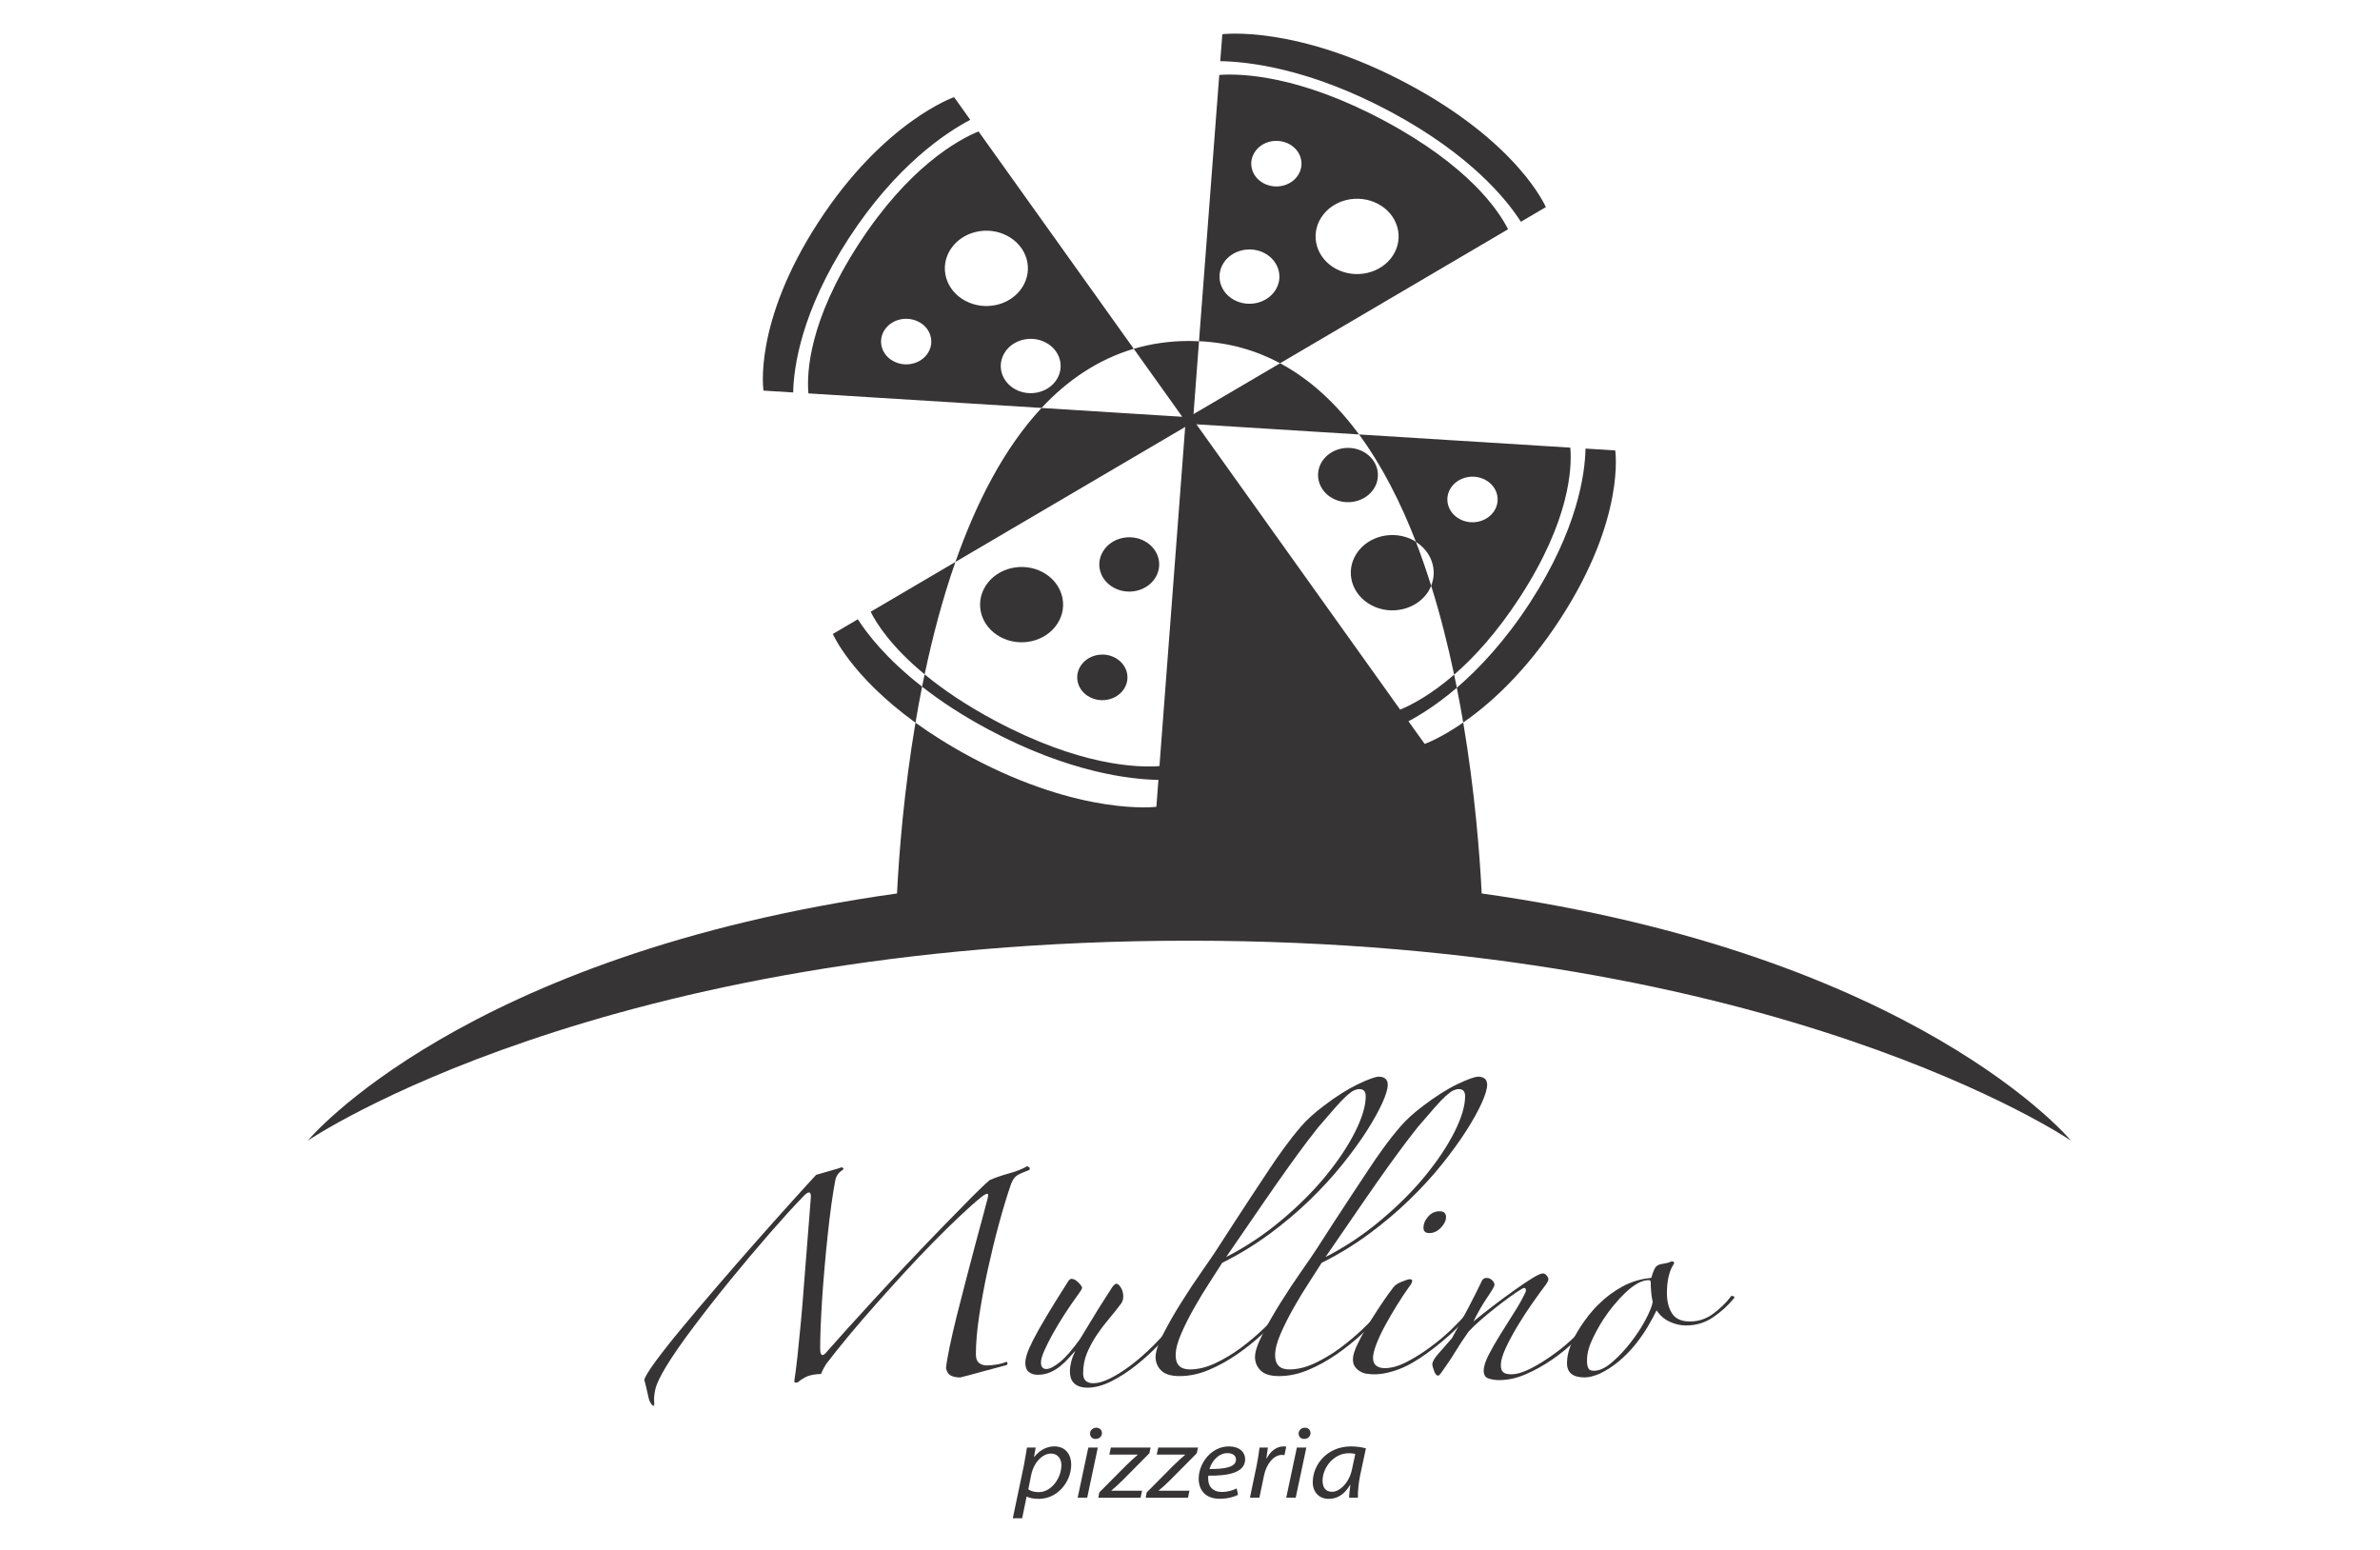 <?xml version="1.0" encoding="UTF-8"?>
<!DOCTYPE svg PUBLIC "-//W3C//DTD SVG 1.1//EN" "http://www.w3.org/Graphics/SVG/1.1/DTD/svg11.dtd">
<!-- Creator: CorelDRAW 2020 (64 Bit) -->
<svg xmlns="http://www.w3.org/2000/svg" xml:space="preserve" width="800px" height="521px" version="1.1" style="shape-rendering:geometricPrecision; text-rendering:geometricPrecision; image-rendering:optimizeQuality; fill-rule:evenodd; clip-rule:evenodd"
viewBox="0 0 80000 52114"
 xmlns:xlink="http://www.w3.org/1999/xlink"
 xmlns:xodm="http://www.corel.com/coreldraw/odm/2003"
 enable-background="new 0 0 184 100">
 <defs>
  <style type="text/css">
   <![CDATA[
    .fil0 {fill:#373435;fill-rule:nonzero}
   ]]>
  </style>
 </defs>
 <g id="Camada_x0020_1">
  <g id="_851878167632">
   <g>
    <path class="fil0" d="M52453 20803c2203,-3391 1844,-5660 1844,-5660l-999 -62c-15,837 -263,2710 -1865,5177 -846,1301 -1713,2220 -2462,2863 78,394 149,785 215,1169 883,-610 2097,-1686 3267,-3487z"/>
    <g>
     <path class="fil0" d="M48108 19692c310,986 563,1995 773,2990 673,-583 1438,-1415 2212,-2605 1680,-2588 1753,-4341 1694,-5028l-7103 -443c770,1047 1400,2286 1913,3613 524,332 729,939 511,1473l0 0zm662 -3289c238,-365 756,-486 1158,-271 401,215 536,684 298,1049 -237,364 -755,486 -1156,271 -402,-215 -537,-685 -300,-1049z"/>
    </g>
    <path class="fil0" d="M28832 20819l-840 494c0,0 586,1395 2778,2984 66,-399 140,-803 223,-1211 -1205,-940 -1853,-1782 -2161,-2267z"/>
    <path class="fil0" d="M29263 20567c204,408 704,1188 1815,2104 267,-1263 604,-2549 1035,-3779l-2850 1675z"/>
    <path class="fil0" d="M26658 13194c16,-837 264,-2709 1865,-5177 1603,-2467 3289,-3570 4089,-3989l-544 -763c0,0 -2362,816 -4565,4207 -2202,3392 -1843,5660 -1843,5660l998 62z"/>
    <g>
     <path class="fil0" d="M38109 11726l-5219 -7308c-691,285 -2347,1194 -4026,3781 -1681,2587 -1754,4340 -1694,5027l7838 488c870,-931 1896,-1630 3101,-1988l0 0zm-6924 147c-236,365 -754,485 -1156,270 -402,-213 -536,-683 -300,-1048 237,-365 754,-486 1158,-271 400,214 534,684 298,1049l0 0zm1260 -1760c-664,-354 -886,-1131 -494,-1734 392,-602 1248,-803 1911,-448 665,355 886,1130 495,1733 -391,604 -1247,804 -1912,449l0 0zm1688 2979c-479,-257 -638,-816 -356,-1250 281,-435 900,-580 1377,-324 480,256 639,815 358,1250 -283,435 -900,579 -1379,324z"/>
    </g>
    <path class="fil0" d="M51125 7456l839 -493c0,0 -899,-2142 -4638,-4140 -3738,-1997 -6239,-1673 -6239,-1673l-70 906c924,14 2989,239 5709,1692 2720,1453 3937,2982 4399,3708z"/>
    <g>
     <path class="fil0" d="M50694 7708c-314,-626 -1315,-2128 -4167,-3652 -2853,-1524 -4787,-1591 -5543,-1537l-681 8952c1014,46 1917,308 2726,741l7665 -4504zm-6278 -402c391,-603 1247,-804 1911,-449 664,355 885,1131 495,1734 -392,602 -1248,803 -1913,448 -663,-355 -884,-1131 -493,-1733l0 0zm-2239 -2193c237,-364 753,-486 1156,-271 402,215 535,684 299,1049 -237,365 -756,486 -1157,271 -402,-214 -536,-684 -298,-1049l0 0zm-689 4973c-479,-256 -638,-816 -356,-1250 282,-434 900,-579 1379,-323 477,256 638,816 356,1250 -283,434 -900,579 -1379,323z"/>
    </g>
    <path class="fil0" d="M49808 30038c-69,-1355 -234,-3448 -621,-5747 -779,540 -1297,719 -1297,719l-545 -762c377,-198 955,-552 1627,-1127 -30,-145 -60,-292 -91,-439 -787,683 -1442,1021 -1815,1176l-6851 -9593 5469 341c-745,-1010 -1621,-1841 -2655,-2393l-2911 1710 185 -2451c-107,-6 -215,-9 -325,-9 -667,0 -1289,93 -1869,264l1631 2285 -4732 -296c-1261,1351 -2198,3190 -2895,5176l7725 -4538 -865 11402c-758,55 -2691,-11 -5543,-1535 -995,-532 -1759,-1059 -2353,-1549 -29,138 -57,277 -85,415 598,468 1333,959 2237,1441 2720,1454 4785,1677 5709,1692l-68 904c0,0 -2501,325 -6241,-1672 -721,-386 -1335,-777 -1859,-1155 -388,2296 -552,4386 -621,5741 -14644,2063 -19811,8309 -19811,8309 0,0 9881,-6721 29640,-6721 19762,0 29642,6721 29642,6721 0,0 -5169,-6246 -19812,-8309z"/>
    <path class="fil0" d="M37447 19763c478,255 1096,110 1378,-324 282,-434 122,-994 -356,-1250 -479,-256 -1096,-111 -1378,324 -283,433 -125,994 356,1250z"/>
    <path class="fil0" d="M44801 16757c480,256 1096,111 1378,-323 282,-434 123,-994 -356,-1250 -478,-256 -1096,-110 -1379,323 -281,435 -122,995 357,1250z"/>
    <path class="fil0" d="M36623 23433c402,215 920,93 1157,-271 238,-364 103,-834 -299,-1049 -401,-216 -920,-93 -1156,271 -237,365 -103,835 298,1049z"/>
    <path class="fil0" d="M47511 18163c-665,-355 -1520,-154 -1911,448 -392,603 -170,1379 495,1734 664,355 1519,154 1911,-449 42,-66 74,-134 102,-203 -156,-499 -326,-992 -511,-1474 -29,-18 -55,-40 -86,-56z"/>
    <path class="fil0" d="M35540 20970c392,-602 170,-1379 -494,-1734 -663,-354 -1518,-154 -1910,449 -392,602 -172,1378 493,1733 665,355 1520,154 1911,-448z"/>
   </g>
   <g>
    <path class="fil0" d="M34042 51043l373 -1778c38,-202 76,-429 103,-600l293 0 -55 317 8 0c169,-219 416,-356 669,-356 404,0 573,301 573,610 0,593 -469,1155 -1089,1155 -199,0 -330,-39 -404,-76l-7 0 -149 728 -315 0zm522 -972c81,59 204,94 354,94 411,0 758,-464 758,-907 0,-177 -89,-390 -358,-390 -249,0 -565,261 -661,732l-93 471z"/>
    <path class="fil0" d="M36223 50352l358 -1687 320 0 -358 1687 -320 0zm416 -2158c0,-112 97,-195 212,-195 115,0 188,77 188,182 -4,115 -92,195 -215,195 -111,0 -185,-77 -185,-182z"/>
    <path class="fil0" d="M36950 50175l904 -910c157,-157 261,-244 384,-352l4 -11 -954 0 51 -237 1337 0 -42 193 -892 899c-164,164 -265,254 -383,349l0 11 1029 0 -50 236 -1421 0 33 -178z"/>
    <path class="fil0" d="M38544 50175l903 -910c158,-157 262,-244 386,-352l3 -11 -954 0 51 -237 1337 0 -42 193 -892 899c-166,164 -265,254 -385,349l0 11 1031 0 -50 236 -1421 0 33 -178z"/>
    <path class="fil0" d="M41615 50255c-139,74 -365,133 -614,133 -493,0 -709,-304 -709,-676 0,-509 416,-1085 1016,-1085 353,0 546,192 546,432 0,444 -550,562 -1238,552 -15,73 -4,230 39,320 73,151 222,227 415,227 218,0 384,-62 500,-118l45 215zm-354 -1402c-303,0 -529,270 -606,534 499,4 891,-56 891,-317 0,-140 -116,-217 -285,-217z"/>
    <path class="fil0" d="M42015 50352l227 -1087c45,-220 76,-442 96,-600l280 0c-16,119 -31,237 -50,366l12 0c118,-230 318,-404 569,-404 26,0 64,3 88,7l-62 286c-19,-4 -49,-7 -84,-7 -277,0 -523,303 -604,698l-154 741 -318 0z"/>
    <path class="fil0" d="M43236 50352l357 -1687 319 0 -358 1687 -318 0zm416 -2158c0,-112 95,-195 211,-195 115,0 189,77 189,182 -4,115 -93,195 -216,195 -113,0 -184,-77 -184,-182z"/>
    <path class="fil0" d="M45350 50352c0,-100 20,-260 42,-434l-8 0c-203,348 -456,473 -723,473 -327,0 -534,-237 -534,-557 0,-586 476,-1207 1288,-1207 178,0 373,28 500,66l-189 880c-62,292 -87,592 -80,779l-296 0zm207 -1470c-46,-11 -115,-25 -222,-25 -481,0 -874,456 -878,924 0,188 74,372 320,372 266,0 580,-313 671,-762l109 -509z"/>
    <path class="fil0" d="M21651 46382c34,-109 165,-321 395,-634 232,-314 522,-682 874,-1105 350,-424 741,-884 1169,-1382 429,-498 851,-984 1268,-1457 417,-472 809,-913 1177,-1321 368,-409 666,-737 897,-986 232,-70 412,-122 545,-157 130,-35 235,-67 312,-97 66,21 76,50 34,90 -132,80 -216,194 -247,344 -44,229 -88,503 -133,821 -43,318 -84,657 -122,1016 -39,359 -75,727 -107,1106 -33,378 -61,736 -83,1075 -21,338 -38,650 -49,933 -10,284 -16,511 -16,680 0,100 8,167 24,201 17,35 38,51 66,46 28,-5 58,-25 91,-60 34,-35 66,-72 99,-112 121,-140 318,-361 592,-665 275,-303 588,-647 940,-1031 351,-383 724,-783 1120,-1203 394,-417 773,-813 1135,-1186 362,-374 689,-708 980,-1001 291,-293 507,-501 651,-621 175,-79 389,-154 642,-224 253,-69 455,-149 609,-239 34,0 61,13 83,38 21,25 21,52 0,82 -188,70 -321,129 -404,179 -83,50 -151,145 -206,284 -132,378 -266,819 -403,1322 -138,503 -263,1019 -379,1545 -116,529 -211,1044 -289,1547 -77,503 -115,943 -115,1322 0,139 37,236 107,290 72,56 158,83 256,83 99,0 207,-9 328,-30 121,-19 231,-49 330,-89 22,0 35,13 42,37 4,26 -4,48 -25,68 -110,30 -240,65 -388,104 -147,41 -295,81 -443,119 -149,41 -286,78 -413,113 -125,34 -234,62 -321,82 -131,0 -238,-22 -321,-67 -81,-46 -134,-128 -156,-247 11,-139 49,-368 115,-687 67,-319 148,-677 247,-1075 100,-399 207,-817 323,-1256 113,-438 220,-843 320,-1216 99,-374 184,-690 256,-949 70,-259 111,-413 122,-462 44,-150 44,-222 0,-217 -43,6 -110,42 -197,112 -209,170 -454,386 -732,650 -280,264 -578,556 -890,874 -313,319 -634,657 -964,1016 -328,358 -652,717 -970,1076 -318,358 -621,709 -906,1052 -285,343 -538,660 -757,948 -23,40 -50,87 -82,142 -34,55 -60,117 -83,187 -208,10 -364,38 -469,82 -104,45 -212,112 -321,202 -66,19 -106,9 -115,-30 32,-210 68,-488 107,-836 38,-349 76,-733 115,-1150 39,-419 74,-849 107,-1292 33,-443 66,-862 99,-1254 32,-394 61,-740 82,-1039 22,-299 38,-513 49,-642 0,-189 -88,-189 -263,0 -319,328 -694,742 -1129,1240 -433,498 -869,1015 -1308,1553 -440,538 -854,1066 -1243,1584 -391,517 -700,966 -931,1344 -197,329 -315,577 -354,747 -39,169 -52,308 -41,417 10,110 0,157 -33,143 -32,-15 -66,-52 -99,-113 -33,-59 -60,-149 -82,-269 -25,-121 -64,-285 -119,-495z"/>
    <path class="fil0" d="M39650 44411c-187,239 -407,491 -659,755 -252,263 -515,505 -790,724 -275,219 -555,402 -840,545 -286,144 -555,218 -807,218 -187,0 -332,-46 -436,-135 -104,-89 -156,-229 -156,-418 0,-90 14,-192 41,-307 27,-114 75,-241 141,-380 -66,69 -141,152 -223,245 -83,96 -176,185 -280,269 -105,86 -220,155 -345,210 -127,54 -267,82 -421,82 -120,0 -220,-32 -297,-97 -77,-64 -115,-166 -115,-306 0,-80 20,-180 58,-299 38,-119 110,-281 214,-485 104,-203 247,-458 428,-761 181,-304 414,-681 700,-1129 55,-99 104,-149 148,-149 78,0 156,42 239,126 82,85 122,143 122,172 0,30 -32,90 -98,180 -175,239 -340,478 -495,718 -154,239 -287,462 -403,672 -115,209 -208,395 -280,559 -71,165 -107,292 -107,381 0,150 60,224 182,224 109,0 260,-77 452,-231 193,-155 421,-416 684,-785 99,-159 200,-325 304,-500 104,-174 206,-340 305,-500 98,-159 192,-307 280,-441 87,-135 154,-236 197,-306 56,-70 99,-105 133,-105 43,0 93,42 148,128 54,84 82,186 82,305 0,80 -21,155 -65,225 -133,178 -272,355 -421,530 -148,175 -285,357 -412,545 -125,189 -232,388 -321,597 -87,208 -131,438 -131,687 0,219 116,329 345,329 153,0 338,-52 552,-157 214,-104 448,-251 700,-440 252,-189 512,-418 782,-687 269,-270 524,-563 766,-881 66,-21 99,4 99,73z"/>
    <g>
     <path class="fil0" d="M46649 36465c0,140 -60,344 -182,613 -121,268 -293,579 -518,933 -225,353 -500,732 -824,1135 -324,403 -692,804 -1103,1203 -411,398 -865,779 -1358,1143 -494,363 -1021,684 -1581,963 -99,160 -237,373 -412,642 -176,269 -349,553 -518,851 -172,299 -319,593 -445,881 -127,290 -190,533 -190,732 0,319 159,478 479,478 273,0 559,-70 854,-209 298,-140 579,-309 850,-508 267,-199 521,-411 756,-635 237,-224 436,-426 601,-604 77,-70 122,-88 133,-53 10,35 -6,72 -50,112 -198,220 -431,454 -700,703 -270,248 -555,477 -856,686 -303,209 -618,383 -948,523 -328,139 -658,209 -987,209 -286,0 -492,-62 -617,-186 -126,-125 -190,-277 -190,-456 0,-180 85,-435 255,-769 170,-333 370,-685 602,-1053 230,-369 460,-717 691,-1045 231,-330 400,-578 510,-747 187,-289 381,-590 585,-904 204,-314 404,-620 601,-919 197,-299 388,-584 568,-858 181,-275 349,-516 503,-725 188,-259 379,-502 576,-731 199,-229 451,-459 758,-688 417,-319 802,-562 1154,-732 351,-168 586,-253 706,-253 89,0 161,22 215,67 53,45 82,111 82,201l0 0zm-741 388c0,-159 -72,-238 -214,-238 -55,0 -115,15 -181,44 -66,30 -151,93 -255,187 -105,95 -232,227 -379,396 -148,169 -338,388 -568,656 -89,110 -212,269 -372,478 -157,210 -362,486 -608,829 -246,344 -543,767 -889,1270 -346,503 -755,1098 -1226,1785 658,-339 1276,-748 1852,-1233 576,-482 1073,-977 1490,-1485 417,-508 746,-1001 987,-1478 242,-479 363,-882 363,-1211z"/>
    </g>
    <g>
     <path class="fil0" d="M49991 36465c0,140 -60,344 -181,613 -121,268 -293,579 -518,933 -225,353 -501,732 -823,1135 -324,403 -693,804 -1104,1203 -411,398 -865,779 -1358,1143 -494,363 -1021,684 -1580,963 -99,160 -236,373 -412,642 -177,269 -350,553 -519,851 -170,299 -318,593 -445,881 -127,290 -189,533 -189,732 0,319 160,478 478,478 273,0 559,-70 856,-209 296,-140 579,-309 848,-508 269,-199 521,-411 758,-635 235,-224 437,-426 600,-604 78,-70 121,-88 132,-53 12,35 -5,72 -49,112 -198,220 -430,454 -700,703 -269,248 -555,477 -856,686 -303,209 -617,383 -947,523 -329,139 -659,209 -989,209 -285,0 -491,-62 -616,-186 -127,-125 -191,-277 -191,-456 0,-180 86,-435 257,-769 169,-333 370,-685 600,-1053 231,-369 462,-717 691,-1045 232,-330 402,-578 512,-747 185,-289 380,-590 583,-904 204,-314 404,-620 602,-919 197,-299 386,-584 568,-858 181,-275 348,-516 501,-725 188,-259 379,-502 577,-731 198,-229 450,-459 757,-688 418,-319 801,-562 1154,-732 350,-168 587,-253 707,-253 88,0 160,22 215,67 54,45 81,111 81,201l0 0zm-741 388c0,-159 -71,-238 -214,-238 -55,0 -115,15 -182,44 -65,30 -151,93 -255,187 -104,95 -231,227 -379,396 -148,169 -336,388 -567,656 -87,110 -211,269 -371,478 -159,210 -361,486 -610,829 -246,344 -544,767 -889,1270 -346,503 -754,1098 -1226,1785 659,-339 1276,-748 1852,-1233 576,-482 1073,-977 1490,-1485 418,-508 747,-1001 989,-1478 241,-479 362,-882 362,-1211z"/>
    </g>
    <g>
     <path class="fil0" d="M49349 44247c-264,309 -565,602 -906,881 -340,280 -653,503 -939,672 -218,130 -444,230 -675,299 -230,70 -440,105 -626,105 -66,0 -142,-5 -231,-16 -87,-9 -165,-33 -238,-74 -72,-39 -132,-92 -181,-157 -49,-64 -75,-151 -75,-262 0,-129 55,-305 166,-529 108,-224 238,-455 386,-695 148,-239 297,-468 445,-687 148,-218 267,-383 354,-493 55,-79 151,-146 289,-200 136,-56 227,-84 271,-84 56,0 82,15 82,46 0,20 -8,50 -23,89 -18,40 -38,70 -59,89 -143,200 -289,419 -436,658 -148,239 -283,470 -404,695 -121,223 -216,431 -288,620 -71,189 -107,339 -107,448 0,119 36,206 107,261 72,55 166,83 288,83 219,0 462,-68 725,-202 263,-135 524,-297 781,-486 258,-188 498,-388 718,-597 217,-209 388,-388 509,-538 56,-49 85,-63 92,-37 5,24 -4,61 -25,111l0 0zm-741 -3330c0,119 -58,237 -173,358 -115,119 -244,180 -388,180 -131,0 -197,-60 -197,-180 0,-129 52,-255 157,-374 103,-119 234,-179 387,-179 142,0 214,65 214,195z"/>
    </g>
    <path class="fil0" d="M53680 44277c-199,248 -426,500 -684,753 -257,254 -532,481 -824,681 -291,198 -587,364 -890,493 -302,129 -594,194 -880,194 -131,0 -252,-18 -362,-53 -110,-35 -165,-122 -165,-261 0,-140 55,-317 165,-531 110,-214 239,-440 388,-679 147,-240 301,-483 460,-732 160,-248 289,-478 387,-688 22,-48 26,-92 8,-126 -16,-35 -51,-38 -106,-8 -121,70 -265,165 -428,284 -165,119 -333,247 -503,382 -171,134 -335,271 -493,410 -161,140 -289,265 -388,374 -176,248 -327,478 -453,686 -126,209 -284,443 -469,702 -44,60 -78,90 -99,90 -55,0 -102,-55 -139,-164 -40,-110 -58,-180 -58,-210 0,-89 68,-211 206,-366 137,-154 288,-325 452,-515 176,-318 356,-654 544,-1007 185,-354 345,-670 477,-949 34,-50 81,-74 148,-74 66,0 127,24 181,74 55,50 82,104 82,164 0,40 -79,177 -238,411 -159,233 -317,506 -469,814 208,-169 435,-349 683,-539 247,-188 483,-363 708,-521 225,-160 423,-293 592,-397 170,-105 288,-157 355,-157 43,0 85,22 122,67 40,46 60,88 60,127 0,41 -29,100 -84,180 -121,159 -269,363 -445,612 -175,249 -342,505 -501,769 -159,264 -295,515 -405,754 -109,239 -164,429 -164,568 0,119 27,201 83,247 55,44 142,67 263,67 186,0 406,-64 658,-194 253,-130 514,-291 783,-486 269,-193 524,-410 764,-650 243,-239 440,-468 593,-686 23,-31 55,-37 101,-23 43,15 37,53 -16,113z"/>
    <g>
     <path class="fil0" d="M58274 43665c-187,229 -415,435 -684,619 -269,185 -573,277 -914,277 -187,0 -370,-42 -551,-127 -182,-85 -327,-212 -437,-381 -77,159 -176,341 -295,545 -121,205 -265,409 -428,613 -165,204 -350,391 -552,560 -203,169 -420,308 -651,417 -197,81 -362,120 -494,120 -395,0 -592,-159 -592,-478 0,-179 35,-364 106,-552 71,-190 162,-374 273,-554 108,-178 226,-347 353,-508 126,-158 244,-288 354,-388 231,-229 494,-422 790,-583 297,-159 616,-253 957,-283 21,-79 53,-172 97,-277 45,-105 121,-166 230,-186 55,-10 111,-20 165,-30 55,-10 105,-25 148,-45 34,-19 66,-22 100,-7 32,15 38,43 15,82 -75,110 -134,249 -171,418 -40,170 -58,354 -58,553 0,279 58,508 173,687 114,179 314,270 600,270 285,0 544,-85 774,-254 232,-170 423,-354 578,-553 21,-50 56,-64 107,-45 48,20 51,50 7,90l0 0zm-2717 104c-22,-89 -39,-194 -49,-314 -12,-119 -17,-234 -17,-343 0,-50 -22,-75 -67,-75 -121,0 -246,37 -378,112 -133,75 -263,174 -396,299 -131,124 -263,266 -394,425 -133,159 -253,324 -364,493 -142,220 -270,456 -386,709 -115,255 -168,496 -156,725 0,70 14,134 41,194 26,60 90,90 190,90 186,0 389,-95 608,-284 220,-189 428,-410 626,-665 198,-253 366,-509 503,-769 137,-258 217,-457 239,-597z"/>
    </g>
   </g>
  </g>
 </g>
</svg>
